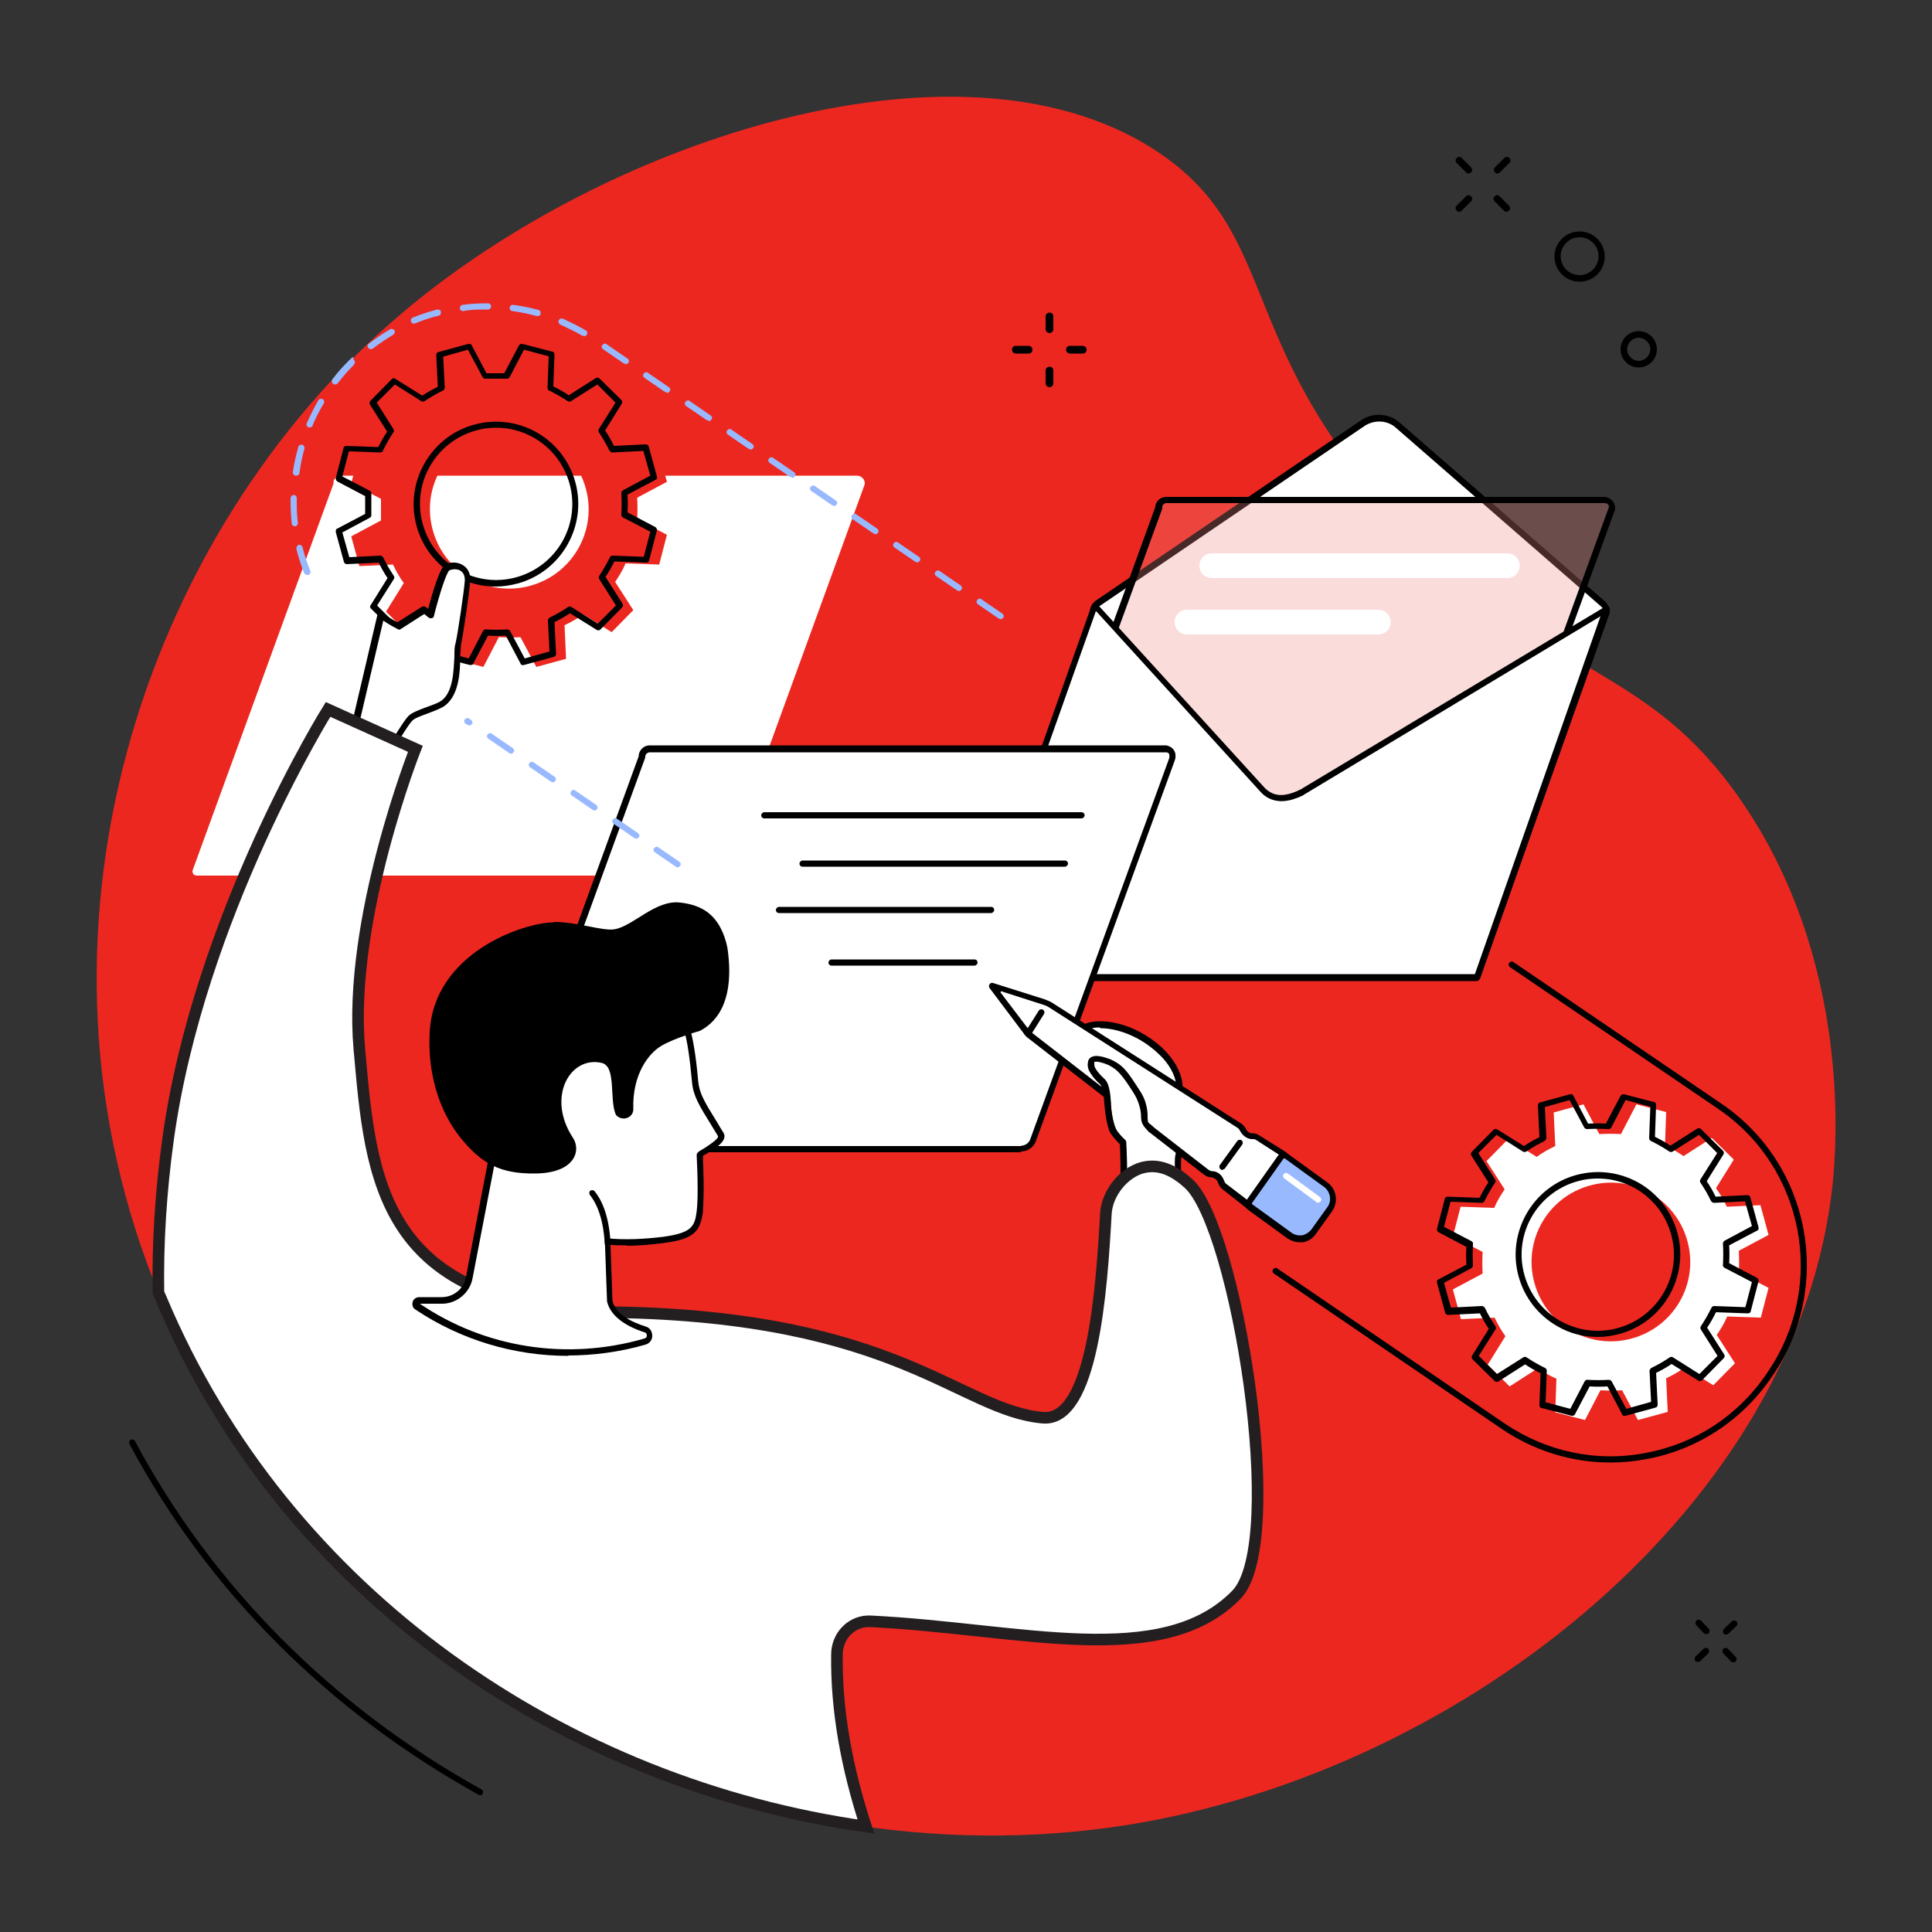<?xml version="1.0" encoding="UTF-8"?>
<svg xmlns="http://www.w3.org/2000/svg" id="Layer_1" data-name="Layer 1" version="1.1" viewBox="0 0 500 500">
  <rect x="0" y="0" width="500" height="500" fill="#333333" stroke="none"/>
  <defs>
    <style>
      .cls-1 {
        fill: #000;
      }

      .cls-1, .cls-2, .cls-3, .cls-4, .cls-5 {
        stroke-width: 0px;
      }

      .cls-2 {
        fill: #ec2720;
      }

      .cls-3 {
        fill: #ec8a87;
        isolation: isolate;
        opacity: .3;
      }

      .cls-6 {
        stroke: #231f20;
        stroke-miterlimit: 10;
        stroke-width: 3px;
      }

      .cls-6, .cls-5 {
        fill: #fff;
      }

      .cls-4 {
        fill: #99b9ff;
      }
    </style>
  </defs>
  <g id="Resume_writing_service" data-name="Resume writing service">
    <path class="cls-2" d="M366,138.7c-47.1-47.4-33.6-77.1-65.8-99-49.6-33.8-142.1-4.7-196.6,41.7C36.8,138.2,2.3,242,41.6,336c41.8,100,151.9,151.9,250.1,136.3,87.7-14,173.9-83.1,182.6-166,.9-9,5.1-57.6-23.9-99.4-24-34.6-47-30.6-84.3-68.2h-.1Z"></path>
    <path class="cls-5" d="M186,226.6H50.9c-.8,0-1.3-.8-1-1.5l36.4-99.9v-.3c0-1,.9-1.8,2-1.8h133.5c1,0,1.9.8,2,1.8v.4l-36.6,100.6c-.2.4-.6.7-1,.7h-.2Z"></path>
    <g>
      <g>
        <path class="cls-5" d="M282.9,158.2c0-.8.4-1.6,1.1-2.1l68.4-46.5c2.7-2,6.3-2,9,0l53.5,46.6c.7.5,1.1,1.3,1.1,2.1l-33.7,94.8h-132.9l33.7-94.9h-.2Z"></path>
        <path class="cls-1" d="M382.2,253.9h-132.9c-.3,0-.5-.2-.7-.4s-.2-.5-.1-.7l33.6-94.7c0-1,.6-2,1.4-2.6l68.4-46.5c2.9-2.2,7-2.2,9.9,0h0l53.4,46.5c.8.7,1.4,1.7,1.4,2.8v.3l-33.7,94.8c-.1.3-.4.5-.8.5h.1ZM250.4,252.2h131.2l33.4-94c0-.5-.3-1-.7-1.3h0l-53.4-46.5c-2.4-1.8-5.6-1.7-8,0l-68.4,46.5c-.4.3-.7.9-.7,1.4v.3l-33.3,93.7h0Z"></path>
      </g>
      <g>
        <path class="cls-3" d="M380.3,232.8h-117.3l37-101.6c0-1.1.9-2,2-2h113.4c1.1,0,2,.9,2,2l-37,101.5h-.1Z"></path>
        <path class="cls-1" d="M380.8,233.7h-119.1l37.3-102.5c0-.7.3-1.3.8-1.8s1.2-.8,2-.8h113.4c.7,0,1.5.4,2,.9s.8,1.2.8,2h0v.3l-37.2,102.1v-.2h0ZM264.1,232h115.6l36.7-100.8c0-.3-.1-.5-.3-.7-.2-.2-.5-.3-.8-.3h-113.4c-.3,0-.6.1-.8.3-.2.2-.3.5-.3.8h0v.3l-36.6,100.4h-.1Z"></path>
      </g>
      <g>
        <path class="cls-5" d="M313.6,143.2h76.5c1.8,0,3.2,1.4,3.2,3.2h0c0,1.8-1.4,3.2-3.2,3.2h-76.5c-1.8,0-3.2-1.4-3.2-3.2h0c0-1.8,1.4-3.2,3.2-3.2Z"></path>
        <path class="cls-5" d="M307.2,157.8h49.5c1.8,0,3.2,1.4,3.2,3.2h0c0,1.8-1.4,3.2-3.2,3.2h-49.5c-1.8,0-3.2-1.4-3.2-3.2h0c0-1.8,1.4-3.2,3.2-3.2Z"></path>
      </g>
      <g>
        <path class="cls-5" d="M415.8,157.7l-78.3,47-.6.3c-3,1.5-5.9,2.1-8.4.7-.7-.4-1.3-.8-1.8-1.4l-43.1-47.3s-.2-.1-.3,0-.2,0-.2.2l-34,95.8h133.1l33.5-95.3h0Z"></path>
        <path class="cls-1" d="M249.2,253.8c-.3,0-.5-.1-.7-.3s-.2-.5-.1-.7l34-95.8c.1-.4.4-.6.8-.7.4,0,.8,0,1,.3l43.1,47.3c.5.5,1,.9,1.6,1.2,2,1.1,4.5.8,7.7-.8.2,0,.3-.2.5-.3l78.3-47c.3-.2.7-.1.9,0,.3.2.4.6.3.9l-33.5,95.2c-.1.3-.4.5-.8.5h-133.1v.2h0ZM283.6,158.2l-33.3,93.9h131.4l32.5-92.6-76.3,45.9c-.2.1-.4.2-.6.4-3.7,1.8-6.6,2-9.1.7-.7-.4-1.4-.9-2-1.6l-42.5-46.7h-.1Z"></path>
      </g>
    </g>
    <g>
      <g>
        <path class="cls-5" d="M264.3,297.3h-130.4c-2.3,0-3.9-2.3-3.1-4.5l35.3-96.9v-.5c.1-1,1-1.8,2-1.8h133.5c.2,0,.3,0,.5.1,1.1.3,1.7,1.5,1.3,2.6l-36,98.7c-.5,1.3-1.7,2.2-3.1,2.2h0Z"></path>
        <path class="cls-1" d="M264.3,298.2h-130.4c-1.3,0-2.6-.7-3.4-1.8-.8-1.1-1-2.5-.5-3.8l35.3-96.9v-.3c.2-1.4,1.4-2.5,2.8-2.5h133.5c.2,0,.4,0,.6.1.7.2,1.3.6,1.7,1.3.4.7.4,1.6.2,2.3l-36,98.7c-.6,1.6-2.1,2.7-3.9,2.7v.2h0ZM264.3,296.5h0c1,0,2-.7,2.3-1.6l36-98.7c.1-.3,0-.7,0-1-.1-.3-.4-.4-.6-.5h-133.8c-.6,0-1.1.4-1.2,1,0,.2,0,.4-.1.6l-35.3,96.9c-.3.8-.2,1.6.3,2.3.5.7,1.2,1.1,2,1.1h130.4Z"></path>
      </g>
      <g>
        <path class="cls-1" d="M279.9,211.8h-82.1c-.5,0-.8-.4-.8-.8s.4-.8.8-.8h82.1c.5,0,.8.4.8.8s-.4.8-.8.8Z"></path>
        <path class="cls-1" d="M275.6,224.3h-67.9c-.5,0-.8-.4-.8-.8s.4-.8.8-.8h67.9c.5,0,.8.4.8.8s-.4.8-.8.8Z"></path>
        <path class="cls-1" d="M256.5,236.3h-54.9c-.5,0-.8-.4-.8-.8s.4-.8.8-.8h54.9c.5,0,.8.4.8.8s-.4.8-.8.8Z"></path>
        <path class="cls-1" d="M252.2,249.9h-37c-.5,0-.8-.4-.8-.8s.4-.8.8-.8h37c.5,0,.8.4.8.8s-.4.8-.8.8Z"></path>
      </g>
    </g>
    <g>
      <path class="cls-5" d="M457.7,319.6l-2.1-7.7-8.7.4c-.8-1.7-1.7-3.3-2.8-4.8l4.6-7.4-5.7-5.6-7.3,4.7c-1.5-1-3.1-2-4.8-2.7l.3-8.7-7.7-2-4,7.7c-1.8-.1-3.7-.1-5.6,0l-4.1-7.7-7.7,2.1.4,8.7c-1.7.8-3.3,1.7-4.8,2.8l-7.4-4.6-5.6,5.7,4.7,7.3c-1,1.5-2,3.1-2.7,4.8l-8.7-.3-2,7.7,7.7,4c-.1,1.8-.1,3.7,0,5.6l-7.7,4.1,2.1,7.7,8.7-.4c.8,1.7,1.7,3.3,2.8,4.8l-4.6,7.4,5.7,5.6,7.3-4.7c1.5,1,3.1,2,4.8,2.7l-.3,8.7,7.7,2,4-7.7c1.8.1,3.7.1,5.6,0l4.1,7.7,7.7-2.1-.4-8.7c1.7-.8,3.3-1.7,4.8-2.8l7.4,4.6,5.6-5.7-4.7-7.3c1-1.5,2-3.1,2.7-4.8l8.7.3,2-7.7-7.7-4c.1-1.8.1-3.7,0-5.6l7.7-4.1ZM422.3,346.4c-10.9,3-22.2-3.4-25.2-14.4-3-10.9,3.4-22.2,14.4-25.2,10.9-3,22.2,3.4,25.2,14.4,3,10.9-3.4,22.2-14.4,25.2Z"></path>
      <path class="cls-1" d="M406.9,366.4h-.2l-7.7-2c-.4,0-.6-.4-.6-.8l.3-8.2c-1.4-.7-2.7-1.4-4-2.3l-6.9,4.4c-.3.2-.7.2-1-.1l-5.7-5.6c-.3-.3-.3-.7-.1-1l4.3-6.9c-.9-1.3-1.6-2.6-2.3-4l-8.2.4c-.4,0-.7-.2-.8-.6l-2.1-7.7c-.1-.4,0-.8.4-.9l7.2-3.8c-.1-1.5-.1-3.1,0-4.6l-7.2-3.8c-.3-.2-.5-.6-.4-.9l2-7.7c0-.4.4-.6.8-.6l8.2.3c.7-1.4,1.4-2.7,2.3-4l-4.4-6.9c-.2-.3-.2-.7.1-1l5.6-5.7c.3-.3.7-.3,1-.1l6.9,4.3c1.3-.9,2.6-1.6,4-2.3l-.4-8.2c0-.4.2-.7.6-.8l7.7-2.1c.4-.1.8,0,.9.4l3.8,7.2c1.5-.1,3.1-.1,4.6,0l3.8-7.2c.2-.3.6-.5.9-.4l7.7,2c.4,0,.6.4.6.8l-.3,8.2c1.4.7,2.7,1.4,4,2.3l6.9-4.4c.3-.2.7-.2,1,.1l5.7,5.6c.3.3.3.7.1,1l-4.3,6.9c.9,1.3,1.6,2.6,2.3,4l8.2-.4c.4,0,.7.2.8.6l2.1,7.7c.1.4,0,.8-.4.9l-7.2,3.8c.1,1.5.1,3.1,0,4.6l7.2,3.8c.3.2.5.6.4.9l-2,7.7c0,.4-.4.6-.8.6l-8.2-.3c-.7,1.4-1.4,2.7-2.3,4l4.4,6.9c.2.3.2.7-.1,1l-5.6,5.7c-.3.3-.7.3-1,.1l-6.9-4.3c-1.3.9-2.6,1.6-4,2.3l.4,8.2c0,.4-.2.7-.6.8l-7.7,2.1c-.4.1-.8,0-.9-.4l-3.8-7.2c-1.5.1-3.1.1-4.6,0l-3.8,7.2c-.1.3-.4.4-.7.4h0ZM400,362.9l6.4,1.7,3.7-7.1c.2-.3.5-.5.8-.4,1.8.1,3.6.1,5.4,0,.3,0,.6.1.8.4l3.8,7.1,6.4-1.8-.4-8c0-.3.2-.6.5-.8,1.7-.8,3.2-1.7,4.7-2.7.3-.2.6-.2.9,0l6.8,4.3,4.7-4.7-4.3-6.8c-.2-.3-.2-.6,0-.9,1-1.5,1.9-3.1,2.7-4.7.1-.3.4-.5.8-.5l8,.3,1.7-6.5-7.1-3.7c-.3-.2-.5-.5-.4-.8.1-1.8.1-3.6,0-5.4,0-.3.1-.6.4-.8l7.1-3.8-1.8-6.4-8,.4c-.3,0-.6-.2-.8-.5-.8-1.7-1.7-3.2-2.7-4.7-.2-.3-.2-.6,0-.9l4.3-6.8-4.7-4.7-6.8,4.3c-.3.2-.6.2-.9,0-1.5-1-3.1-1.9-4.7-2.7-.3-.1-.5-.4-.5-.8l.3-8.1-6.4-1.7-3.7,7.1c-.2.3-.5.5-.8.4-1.8-.1-3.6-.1-5.4,0-.3,0-.6-.1-.8-.4l-3.8-7.1-6.4,1.8.4,8c0,.3-.2.6-.5.8-1.6.8-3.2,1.7-4.7,2.7-.3.2-.6.2-.9,0l-6.8-4.3-4.7,4.7,4.3,6.8c.2.3.2.6,0,.9-1,1.5-1.9,3.1-2.7,4.7-.1.3-.4.5-.8.5l-8-.3-1.7,6.5,7.1,3.7c.3.2.5.5.4.8-.1,1.8-.1,3.6,0,5.4,0,.3-.1.6-.4.8l-7.1,3.8,1.8,6.4,8-.4c.3,0,.6.2.8.5.8,1.7,1.7,3.2,2.7,4.7.2.3.2.6,0,.9l-4.3,6.8,4.7,4.7,6.8-4.3c.3-.2.6-.2.9,0,1.5,1,3.1,1.9,4.7,2.7.3.1.5.4.5.8l-.3,8.1ZM413.5,346c-3.7,0-7.3-.9-10.5-2.8-4.9-2.8-8.5-7.4-10-12.9-3.1-11.3,3.6-23.1,14.9-26.2,5.5-1.5,11.2-.8,16.2,2,4.9,2.8,8.5,7.4,10,12.9,3.1,11.3-3.6,23.1-14.9,26.2-1.9.5-3.8.8-5.7.8ZM413.5,305c-1.7,0-3.5.2-5.2.7-10.5,2.9-16.7,13.7-13.8,24.2,1.4,5.1,4.7,9.3,9.2,11.9,4.6,2.6,9.9,3.3,15,1.9,10.5-2.9,16.7-13.7,13.8-24.2-1.4-5.1-4.7-9.3-9.2-11.9-3-1.7-6.3-2.6-9.7-2.6h0Z"></path>
    </g>
    <g>
      <g>
        <g>
          <path class="cls-2" d="M172.6,124.7l-2.1-7.7-8.7.4c-.8-1.7-1.7-3.3-2.8-4.8l4.6-7.4-5.7-5.6-7.3,4.7c-1.5-1-3.1-2-4.8-2.7l.3-8.7-7.7-2-4,7.7h-5.6l-4.1-7.7-7.7,2.1.4,8.7c-1.7.8-3.3,1.7-4.8,2.8l-7.4-4.6-5.6,5.7,4.7,7.3c-1,1.5-2,3.1-2.7,4.8l-8.7-.3-2,7.7,7.7,4v5.6l-7.7,4.1,2.1,7.7,8.7-.4c.8,1.7,1.7,3.3,2.8,4.8l-4.6,7.4,5.7,5.6,7.3-4.7c1.5,1,3.1,2,4.8,2.7l-.3,8.7,7.7,2,4-7.7c1.8.1,3.7.1,5.6,0l4.1,7.7,7.7-2.1-.4-8.7c1.7-.8,3.3-1.7,4.8-2.8l7.4,4.6,5.6-5.7-4.7-7.3c1-1.5,2-3.1,2.7-4.8l8.7.3,2-7.7-7.7-4c.1-1.8.1-3.7,0-5.6l7.7-4.1h0ZM137.2,151.6c-10.9,3-22.2-3.4-25.2-14.4-3-10.9,3.4-22.2,14.4-25.2,10.9-3,22.2,3.4,25.2,14.4,3,10.9-3.4,22.2-14.4,25.2h0Z"></path>
          <path class="cls-1" d="M121.8,172.1h-.2l-7.7-2c-.4,0-.6-.4-.6-.8l.3-8.2c-1.4-.7-2.7-1.4-4-2.3l-6.9,4.4c-.3.2-.7.2-1-.1l-5.7-5.6c-.3-.3-.3-.7,0-1l4.3-6.9c-.9-1.3-1.6-2.6-2.3-4l-8.2.4c-.4,0-.7-.2-.8-.6l-2.1-7.7c0-.4,0-.8.4-.9l7.2-3.8v-4.6l-7.2-3.8c-.3-.2-.5-.6-.4-.9l2-7.7c0-.4.4-.6.8-.6l8.2.3c.7-1.4,1.4-2.7,2.3-4l-4.4-6.9c-.2-.3-.2-.7,0-1l5.6-5.7c.3-.3.7-.3,1,0l6.9,4.3c1.3-.9,2.6-1.6,4-2.3l-.4-8.2c0-.4.2-.7.6-.8l7.7-2.1c.4,0,.8,0,.9.4l3.8,7.2h4.6l3.8-7.2c.2-.3.6-.5.9-.4l7.7,2c.4,0,.6.4.6.8l-.3,8.2c1.4.7,2.7,1.4,4,2.3l6.9-4.4c.3-.2.7-.2,1,0l5.7,5.6c.3.3.3.7.1,1l-4.3,6.9c.9,1.3,1.6,2.6,2.3,4l8.2-.4c.4,0,.7.2.8.6l2.1,7.7c.1.4,0,.8-.4.9l-7.2,3.8c.1,1.5.1,3.1,0,4.6l7.2,3.8c.3.2.5.6.4.9l-2,7.7c0,.4-.4.6-.8.6l-8.2-.3c-.7,1.4-1.4,2.7-2.3,4l4.4,6.9c.2.3.2.7-.1,1l-5.6,5.7c-.3.3-.7.3-1,.1l-6.9-4.3c-1.3.9-2.6,1.6-4,2.3l.4,8.2c0,.4-.2.7-.6.8l-7.7,2.1c-.4.1-.8,0-.9-.4l-3.8-7.2c-1.5.1-3.1.1-4.6,0l-3.8,7.2c0,.3-.4.4-.7.4h0ZM114.9,168.7l6.4,1.7,3.7-7.1c.2-.3.5-.5.8-.4,1.8.1,3.6.1,5.4,0,.3,0,.6.1.8.4l3.8,7.1,6.4-1.8-.4-8c0-.3.2-.6.5-.8,1.7-.8,3.2-1.7,4.7-2.7.3-.2.6-.2.9,0l6.8,4.3,4.7-4.7-4.3-6.8c-.2-.3-.2-.6,0-.9,1-1.5,1.9-3.1,2.7-4.7.1-.3.4-.5.8-.5l8,.3,1.7-6.5-7.1-3.7c-.3-.2-.5-.5-.4-.8.1-1.8.1-3.6,0-5.4,0-.3.1-.6.4-.8l7.1-3.8-1.8-6.4-8,.4c-.3,0-.6-.2-.8-.5-.8-1.7-1.7-3.2-2.7-4.7-.2-.3-.2-.6,0-.9l4.3-6.8-4.7-4.7-6.8,4.3c-.3.2-.6.2-.9,0-1.5-1-3.1-1.9-4.7-2.7-.3,0-.5-.4-.5-.8l.3-8.1-6.4-1.7-3.7,7.1c-.2.3-.5.5-.8.4h-5.4c-.3,0-.6,0-.8-.4l-3.8-7.1-6.4,1.8.4,8c0,.3-.2.6-.5.8-1.7.8-3.2,1.7-4.7,2.7-.3.2-.6.2-.9,0l-6.8-4.3-4.7,4.7,4.3,6.8c.2.3.2.6,0,.9-1,1.5-1.9,3.1-2.7,4.7,0,.3-.4.5-.8.5l-8-.3-1.7,6.5,7.1,3.7c.3.2.5.5.4.8v5.4c0,.3,0,.6-.4.8l-7.1,3.8,1.8,6.4,8-.4c.3,0,.6.2.8.5.8,1.7,1.7,3.2,2.7,4.7.2.3.2.6,0,.9l-4.3,6.8,4.7,4.7,6.8-4.3c.3-.2.6-.2.9,0,1.5,1,3.1,1.9,4.7,2.7.3.1.5.4.5.8l-.3,8.1ZM128.3,151.8c-3.7,0-7.3-.9-10.5-2.8-4.9-2.8-8.5-7.4-10-12.9-3.1-11.3,3.6-23.1,14.9-26.2,5.5-1.5,11.2-.8,16.2,2,4.9,2.8,8.5,7.4,10,12.9,3.1,11.3-3.6,23.1-14.9,26.2-1.9.5-3.8.8-5.7.8h0ZM133.8,150.2h0ZM128.4,110.7c-1.7,0-3.5.2-5.2.7-10.5,2.9-16.7,13.7-13.8,24.2,1.4,5.1,4.7,9.3,9.2,11.9,4.6,2.6,9.9,3.3,15,1.9,10.5-2.9,16.7-13.7,13.8-24.2-1.4-5.1-4.7-9.3-9.2-11.9-3-1.7-6.3-2.6-9.7-2.6h-.1Z"></path>
        </g>
        <g>
          <g>
            <path class="cls-5" d="M288.7,283.9c0-1-.5-1.9-1.1-2.7-2.5-3.1-8.1-10.6-8.1-13.7s11.7-4.2,20.8,4.5c2.4,2.3,4.4,5.4,4.7,8.4,0,.8,0,.5.2,1.6,1.1,6.9.7,12.3-.3,16.9-.6,2.8.5,8.8-.4,11-3.2,8.4-14.4,10.5-13.8-6.3,0-2.6-.1-10.1-.7-12.5s-1.2-5.2-1.3-7.1h0Z"></path>
            <path class="cls-1" d="M297,317.1c-.4,0-.8,0-1.1-.1-1.9-.4-6.3-2.5-5.9-13.4,0-2.5-.1-10-.7-12.3-.7-2.8-1.2-5.5-1.3-7.3,0-.8-.4-1.6-.9-2.3-3.1-3.9-8.3-11-8.2-14.2,0-.6.3-1.8,2.1-2.6,3.7-1.5,12.6-.5,20,6.5,2.8,2.7,4.6,5.9,5,8.9v.6c0,.2,0,.3.1.9,1,6.2.9,11.9-.3,17.2-.2,1.2-.2,3.1-.1,5,0,2.5.2,4.8-.4,6.2-1.6,4.1-5,6.9-8.3,6.9h0ZM284.6,265.9c-1.3,0-2.3.2-3.1.5-.4.2-1.1.5-1.1,1.1,0,1.9,3,7,7.9,13.2.8.9,1.2,2.1,1.3,3.2.1,2,.7,4.9,1.3,7,.7,2.6.8,10.3.8,12.8-.3,6.7,1.5,11.1,4.6,11.8,2.8.6,6.1-1.9,7.6-5.7.4-1.1.3-3.3.2-5.5,0-2.1-.2-4,.1-5.4,1.1-5.1,1.2-10.6.3-16.6-.1-.7-.1-.9-.1-1.1v-.5c-.3-2.6-1.9-5.5-4.5-7.9-5-4.8-11-6.7-15.1-6.7l-.2-.2h0Z"></path>
          </g>
          <g>
            <path class="cls-5" d="M91.7,188.2l6.8-29h0c1.3,1.3,4.5,2.9,4.5,2.9l6.6-4.3,1.6,1.3s2.9-11.6,4.5-12.3c2.1-.9,5.3-.1,5.1,3.4-.2,2.8-1.8,13.7-2.4,16.4-.6,2.8.6,11.6-3.7,15.1-1.9,1.5-7.1,2.5-8.6,4s-6.5,10.2-6.5,10.2l-8.1-7.8h.2Z"></path>
            <path class="cls-1" d="M99.8,196.8c-.2,0-.4,0-.6-.2l-8.1-7.8c-.2-.2-.3-.5-.2-.8l6.8-29c0-.3.3-.5.6-.6.3,0,.6,0,.8.2h0c1,.9,3,2.1,3.9,2.5l6.2-4c.3-.2.7-.2,1,0l.6.5c1.2-4.5,3.1-11,4.6-11.6,1.5-.7,3.4-.5,4.6.4,1.2.8,1.8,2.2,1.7,3.9-.2,2.8-1.8,13.9-2.4,16.6,0,.7-.2,1.8-.2,3.1,0,3.9-.3,9.7-3.8,12.5-1,.8-2.7,1.4-4.5,2.1-1.6.6-3.4,1.2-4.1,1.9-1.2,1.2-5,7.6-6.3,10,0,.2-.3.4-.6.4h0ZM92.6,187.9l7,6.8c1.4-2.3,4.8-8.1,6.1-9.4.9-.9,2.8-1.6,4.7-2.3,1.6-.6,3.2-1.1,4-1.8,2.9-2.3,3-7.7,3.2-11.3,0-1.4,0-2.6.3-3.4.6-2.7,2.2-13.5,2.4-16.3,0-1.1-.3-1.9-1-2.4-.8-.6-2-.6-3-.2-.8.6-2.7,6.6-4,11.8,0,.3-.3.5-.5.6-.3,0-.6,0-.8-.1l-1.2-1-6.1,3.9c-.2.2-.6.2-.8,0,0,0-2.2-1.1-3.7-2.2l-6.4,27.3h-.2Z"></path>
          </g>
          <path class="cls-6" d="M225.4,419.6c38.6,1.9,75.4,12.8,94.6-6.9,13.2-13.6-.1-95.4-12.4-106.4-4.7-4.3-8.6-5-12-4.1-4.8,1.3-9.1,6.6-9.4,11.9-1.1,19.7-3.4,53.9-16.3,52.8-21.6-1.9-37.4-26.2-111.2-27.3-60.5-.9-62.7-34.5-65.7-68.1s14.5-77.7,14.5-77.7l-22.6-10.2s-33.4,53.4-41.4,111.2c-1.9,13.7-2.7,27-2.5,39.7.2.5.4,1,.6,1.4,32.4,77.4,105.6,126,182.5,136.8-5-15.3-7.7-30.2-7.5-44.5,0-4.9,3.9-8.9,8.8-8.6h0Z"></path>
        </g>
        <g>
          <g>
            <path class="cls-5" d="M332.1,298.8l-9.1,13.2-6.1-4.8c-.3-.3-.6-.6-.8-1l-.3-.7c-.4-.9-1.3-1.5-2.2-1.6-.5,0-1-.2-1.4-.6l-45.6-35.4c-.4-.3-.7-.6-1-1l-8.8-11.7,13.3,4.2c.7.2,1.4.6,2.1,1l48.5,31c.4.3.8.6,1,1.1h0c.4,1,1.3,1.5,2.2,1.6h.5c.4,0,.8.2,1.2.5l6.7,4.2h-.2Z"></path>
            <path class="cls-1" d="M323,312.8c-.2,0-.4,0-.5-.2l-6.1-4.8c-.4-.3-.8-.8-1-1.3l-.3-.7c-.3-.6-.9-1-1.6-1.1-.7,0-1.3-.3-1.9-.7l-45.6-35.4c-.4-.3-.8-.7-1.1-1.2l-8.8-11.7c-.2-.3-.2-.7,0-1,.2-.3.6-.4.9-.3l13.3,4.2c.8.3,1.6.6,2.3,1.1l48.5,31c.5.3,1,.8,1.3,1.4h0c.3.7.9,1.1,1.5,1.2h.5c.6,0,1.1.3,1.6.6l6.7,4.2c.2.1.3.3.4.5,0,.2,0,.4-.1.6l-9.1,13.2c-.1.2-.3.3-.5.3h-.4,0ZM258.9,256.8l7.3,9.6c.2.3.5.6.9.9l45.6,35.4c.3.2.6.4,1,.4,1.3,0,2.4.9,2.9,2l.3.7c.1.3.3.5.6.7l5.5,4.2,8.1-11.8-5.9-3.8c-.3-.2-.5-.3-.8-.3h-.5c-1.2-.1-2.3-.9-2.9-2h0c-.2-.4-.4-.7-.7-.9l-48.5-31c-.6-.4-1.2-.7-1.9-.9l-10.9-3.5v.3h-.1Z"></path>
          </g>
          <path class="cls-1" d="M266.1,268.2c-.1,0-.3,0-.4-.1-.4-.2-.5-.7-.3-1.1l3.4-5.4c.2-.4.7-.5,1.1-.3s.5.7.3,1.1l-3.4,5.4c-.2.2-.4.4-.7.4Z"></path>
          <g>
            <path class="cls-4" d="M333.7,319.8l-10.2-7.4c-.4-.3-.5-.9-.2-1.3l8.2-11.6c.3-.4.9-.5,1.4-.2l10.2,7.4c2,1.5,2.5,4.3,1.1,6.2l-4.3,6c-1.4,2-4.2,2.4-6.2.9Z"></path>
            <path class="cls-1" d="M336.3,321.5c-1.1,0-2.2-.4-3.1-1l-10.2-7.4c-.8-.6-1-1.7-.4-2.5l8.2-11.6c.3-.4.7-.7,1.2-.7s1,0,1.3.3l10.2,7.4c2.4,1.7,2.9,5,1.3,7.4l-4.3,6c-.8,1.1-2,1.9-3.3,2.1h-.9ZM332.3,299.8h-.1l-8.2,11.6v.2l10.2,7.4c.8.6,1.8.8,2.8.7.9-.2,1.7-.7,2.3-1.4l4.3-6c1.1-1.6.7-3.9-.9-5.1l-10.2-7.4h-.2,0Z"></path>
          </g>
          <path class="cls-1" d="M316.4,302.8c-.2,0-.3,0-.5-.2-.4-.3-.4-.8-.2-1.1l4.5-6.2c.3-.4.8-.4,1.1-.2.4.3.4.8.2,1.1l-4.5,6.2c-.2.2-.4.3-.7.3h.1Z"></path>
          <path class="cls-5" d="M341.2,311.3c-.2,0-.3,0-.5-.2l-8.3-6.1c-.4-.3-.4-.8-.2-1.1.3-.4.8-.4,1.1-.2l8.3,6.1c.4.3.4.8.2,1.1-.2.2-.4.3-.7.3h.1Z"></path>
        </g>
        <g>
          <path class="cls-5" d="M297.2,292.7c-.5-1.3-.3-2.3-.4-3.5,0-2.1-.6-4.1-1.7-5.9-.9-1.5-1.9-2.9-2.2-3.4-1.9-2.7-3.4-3.8-5.2-4.3-1.8-.5-5.3-2.3-4.8,1.1,0,0-.2.7,3.2,3.7,0,0,1.1.5,1.4,5.5.2,2.8.8,5.4,1.3,7.1.3.8.7,1.5,1.3,2,3,2.4,7.5-1.7,7.5-1.7l-.5-.5h.1Z"></path>
          <path class="cls-1" d="M290.6,296.5c-.2,0-.4,0-.6-.2,0,0-2.1-2-2.8-3.4-.7-1.7-1.2-4.5-1.4-7.3-.2-3.8-1-4.8-1-4.9h0c-1.8-1.6-2.6-2.9-3-3.7-.3-.7-.4-1.5-.2-2.3.1-.6.5-1,1-1.2,1.5-.7,4.3.5,4.9.7,2.3,1.1,3.5,2.1,5.4,4.9.6.9,1.5,2.2,2.3,3.5,1.2,1.9,1.8,4.1,1.8,6.3s.2,1.4,1.5,2.8c.3.3.3.8,0,1.2s-.8.3-1.2,0c-1.6-1.6-2-2.4-2-4s-.6-3.8-1.6-5.5c-.7-1.2-1.6-2.5-2.2-3.4-1.8-2.5-2.7-3.4-4.7-4.4-1.1-.5-2.9-1-3.5-.8h-.1c0,.5,0,.9.1,1.3.3.7,1,1.7,2.5,3.1.5.4,1.5,1.6,1.7,6.1.1,2.7.6,5.2,1.3,6.8.4.9,1.7,2.3,2.4,2.9.3.3.4.8,0,1.2-.2.2-.4.3-.6.3h0ZM284.9,280.7h0ZM284.9,280.7h0ZM284.9,280.7h0ZM284.9,280.7h0Z"></path>
        </g>
      </g>
      <g>
        <g>
          <path class="cls-5" d="M108.5,336.4h5.8c3.5.1,6.6-2.4,7.3-5.8l6.1-32,29.1,6.8,1.1,31.3c.9,3.9,5.3,6.2,9.1,7.4,1.6.5,1.5,2.7,0,3.1-20,5.7-41.6,2.6-59-9.1h0c-.8-.5-.4-1.7.5-1.7h0Z"></path>
          <path class="cls-1" d="M147.1,350.9c-14,0-27.8-4.1-39.6-12-.7-.4-.9-1.2-.7-2,.2-.7.9-1.2,1.7-1.2s0,0,0,0h5.8c3.1,0,5.8-2.2,6.3-5.3l6.1-32c0-.2.2-.4.4-.5.2-.1.4-.2.6-.1l29.1,6.8c.4,0,.6.4.6.8l1.1,31.2c.8,3.6,5.1,5.6,8.6,6.7,1.1.3,1.7,1.3,1.7,2.4s-.7,2-1.8,2.3c-6.6,1.9-13.4,2.8-20.1,2.8h.2,0ZM108.5,337.3h0c17,11.6,38.3,14.9,58.3,9.1.6-.2.6-.6.6-.8s0-.6-.6-.8c-5.6-1.8-8.9-4.6-9.7-8h0c0-.1-1.1-30.8-1.1-30.8l-27.7-6.4-6,31.2c-.7,3.8-4.1,6.6-7.9,6.6h-5.9Z"></path>
        </g>
        <g>
          <path class="cls-5" d="M157.3,321.3c5.2.5,10.2.1,14.2-.4,7.6-1,8.9-2.8,9.5-7.3.2-1.7.5-5.2,0-14.7,0-.6,6.6-3.4,5.4-5.4-4.3-7.1-6.3-9.7-6.6-13.5-.5-5.9-1.2-11.1-2.1-13.7-1-2.8-2.3-5.8-3.7-8.5-4.4-8.5-12.3-13.9-21-14.1-24.7-.6-32.2,34-25.5,54.6l29.8,23.2v-.2h0Z"></path>
          <path class="cls-1" d="M162.3,322.3c-1.7,0-3.4,0-5-.2-.4,0-.8-.4-.7-.9,0-.4.4-.8.9-.7,4.3.4,9,.2,14-.4,7.4-1,8.3-2.6,8.8-6.6.1-1,.5-4.1,0-14.5,0-.7.5-1,1.9-1.8,3.3-2.1,3.8-2.9,3.6-3.2-.6-1-1.2-2-1.7-2.8-3.1-5-4.7-7.6-5-11.1-.6-6.5-1.3-11.2-2.1-13.5-.8-2.5-2.1-5.3-3.7-8.4-4.3-8.3-12.1-13.5-20.3-13.7-7.5-.2-14,3.1-18.8,9.5-8,10.8-10.6,29.7-6,44,.1.4,0,.9-.5,1-.4.1-.9,0-1-.5-4.8-14.8-2.1-34.4,6.2-45.5,5.1-6.8,12.1-10.3,20.1-10.2,8.8.2,17.1,5.8,21.7,14.6,1.7,3.2,2.9,6.1,3.8,8.6.8,2.5,1.6,7.1,2.2,13.9.3,3.1,1.7,5.4,4.8,10.4.5.9,1.1,1.8,1.7,2.8,1.3,2-1.9,4-4.2,5.4-.4.2-.9.5-1.1.7.4,9.3.1,12.7,0,14.5-.7,5-2.3,7-10.2,8-3.2.4-6.4.7-9.4.7h0Z"></path>
        </g>
        <path class="cls-1" d="M143.4,238.6c6.1,0,12.5,2.4,15.6,1.9,4.9-.8,10.7-7.8,17.2-6.9,5.8.7,9.3,3.3,11.3,8.9.3.9.6,1.9.8,3.1,2.1,15-4.1,19.6-7.2,21.2,0,0-6.5,1.8-10,3.9-3.2,1.9-7.5,7.3-7.2,16.4h0c0,1.7-1.8,2.8-3.4,2.2-.5-.2-1-.5-1.2-1-1.6-4,.2-12.2-3.5-13.2-8.2-2-14.5,8.8-7.5,19.4,2.1,3.2.6,9.1-9.8,9.2-8.9.1-13.9-2.4-19.6-9.6-5.2-6.7-8.3-16.2-7.7-27,1.1-20.4,24-28.3,32.1-28.4h0Z"></path>
        <path class="cls-1" d="M157.3,322.6c-.4,0-.8-.3-.8-.8-.4-7.4-2.6-11-3.8-12.5-.3-.3-.2-.9,0-1.1.3-.3.9-.2,1.1,0,1.7,2,3.8,6,4.2,13.4,0,.4-.3.8-.8.9h.1Z"></path>
      </g>
    </g>
    <g>
      <g>
        <path class="cls-1" d="M387.6,44.9c-.2,0-.5,0-.7-.3-.4-.4-.4-1,0-1.3l2.4-2.4c.4-.4,1-.4,1.3,0,.4.4.4,1,0,1.3l-2.4,2.4c-.2.2-.4.3-.7.3h.1Z"></path>
        <path class="cls-1" d="M377.7,54.8c-.2,0-.5,0-.7-.3-.4-.4-.4-1,0-1.3l2.4-2.4c.4-.4,1-.4,1.3,0,.4.4.4,1,0,1.3l-2.4,2.4c-.2.2-.4.3-.7.3h.1Z"></path>
        <path class="cls-1" d="M389.9,54.8c-.2,0-.5,0-.7-.3l-2.4-2.4c-.4-.4-.4-1,0-1.3.4-.4,1-.4,1.3,0l2.4,2.4c.4.4.4,1,0,1.3-.2.2-.4.3-.7.3h.1Z"></path>
        <path class="cls-1" d="M380.1,44.9c-.2,0-.5,0-.7-.3l-2.4-2.4c-.4-.4-.4-1,0-1.3.4-.4,1-.4,1.3,0l2.4,2.4c.4.4.4,1,0,1.3-.2.2-.4.3-.7.3h.1Z"></path>
      </g>
      <path class="cls-1" d="M408.8,72.9c-3.6,0-6.5-2.9-6.5-6.5s2.9-6.5,6.5-6.5,6.5,2.9,6.5,6.5-2.9,6.5-6.5,6.5ZM408.8,61.4c-2.7,0-4.9,2.2-4.9,4.9s2.2,4.9,4.9,4.9,4.9-2.2,4.9-4.9-2.2-4.9-4.9-4.9Z"></path>
      <path class="cls-1" d="M424.1,95.1c-2.6,0-4.7-2.1-4.7-4.7s2.1-4.7,4.7-4.7,4.7,2.1,4.7,4.7-2.1,4.7-4.7,4.7ZM424.1,87.4c-1.7,0-3,1.4-3,3s1.4,3,3,3,3-1.4,3-3-1.4-3-3-3Z"></path>
      <g>
        <path class="cls-1" d="M446.7,423c-.2,0-.4,0-.6-.2-.3-.3-.3-.8,0-1.2l2.1-2c.3-.3.8-.3,1.2,0,.3.3.3.8,0,1.2l-2.1,2c-.2.2-.4.2-.6.2Z"></path>
        <path class="cls-1" d="M439.4,430.1c-.2,0-.4,0-.6-.2-.3-.3-.3-.8,0-1.2l2.1-2c.3-.3.8-.3,1.2,0,.3.3.3.8,0,1.2l-2.1,2c-.2.2-.4.2-.6.2Z"></path>
        <path class="cls-1" d="M441.6,422.9c-.2,0-.4,0-.6-.2l-2-2.1c-.3-.3-.3-.8,0-1.2.3-.3.8-.3,1.2,0l2,2.1c.3.3.3.8,0,1.2-.2.2-.4.2-.6.2Z"></path>
        <path class="cls-1" d="M448.6,430.2c-.2,0-.4,0-.6-.2l-2-2.1c-.3-.3-.3-.8,0-1.2.3-.3.8-.3,1.2,0l2,2.1c.3.3.3.8,0,1.2-.2.2-.4.2-.6.2Z"></path>
      </g>
      <path class="cls-1" d="M124.3,464.6s-.3,0-.4-.1c-39-21.6-70.2-53-90.4-90.8-.2-.4,0-.9.3-1.1.4-.2.9,0,1.1.3,20,37.5,51,68.7,89.7,90.2.4.2.5.7.3,1.1,0,.3-.4.4-.7.4h.1Z"></path>
      <path class="cls-4" d="M175.4,224.4c-.2,0-.3,0-.5-.1l-5.4-3.7c-.4-.3-.5-.8-.2-1.1.3-.4.8-.5,1.1-.2l5.4,3.7c.4.3.5.8.2,1.1s-.4.4-.7.4h0ZM164.7,217c-.2,0-.3,0-.5-.1l-5.4-3.7c-.4-.3-.5-.8-.2-1.1.3-.4.8-.5,1.1-.2l5.4,3.7c.4.3.5.8.2,1.1s-.4.4-.7.4h0ZM153.9,209.7c-.2,0-.3,0-.5-.1l-5.4-3.7c-.4-.3-.5-.8-.2-1.1.3-.4.8-.5,1.1-.2l5.4,3.7c.4.3.5.8.2,1.1s-.4.4-.7.4h0ZM143.1,202.4c-.2,0-.3,0-.5-.1l-5.4-3.7c-.4-.3-.5-.8-.2-1.1.3-.4.8-.5,1.1-.2l5.4,3.7c.4.3.5.8.2,1.1s-.4.4-.7.4h0ZM132.3,195c-.2,0-.3,0-.5-.1l-5.4-3.7c-.4-.3-.5-.8-.2-1.1.3-.4.8-.5,1.1-.2l5.4,3.7c.4.3.5.8.2,1.1s-.4.4-.7.4h.1ZM121.5,187.7c-.2,0-.3,0-.5-.1l-.5-.3c-.4-.3-.5-.8-.2-1.1.3-.4.8-.5,1.1-.2l.5.3c.4.3.5.8.2,1.1s-.4.4-.7.4h0Z"></path>
      <path class="cls-1" d="M416.8,378.5c-10,0-19.8-3-28.3-8.8l-58.8-40.1c-.4-.3-.5-.8-.2-1.1.3-.4.8-.5,1.1-.2l58.8,40.1c10.8,7.3,23.8,10.1,36.6,7.6,12.8-2.4,23.9-9.7,31.2-20.5l.4-.6c15.1-22.3,9.4-52.7-12.9-67.9l-53.9-36.7c-.4-.3-.5-.8-.2-1.1.3-.4.8-.5,1.1-.2l53.9,36.7c23,15.7,28.9,47.1,13.3,70.1l-.4.6c-7.6,11.1-19,18.7-32.3,21.2-3.2.6-6.3.9-9.5.9h0Z"></path>
      <path class="cls-4" d="M259,160.2c-.2,0-.3,0-.5-.1l-5.4-3.7c-.4-.3-.5-.8-.2-1.1.3-.4.8-.5,1.1-.2l5.4,3.7c.4.3.5.8.2,1.1-.2.2-.4.4-.7.4h0ZM248.2,152.9c-.2,0-.3,0-.5-.1l-5.4-3.7c-.4-.3-.5-.8-.2-1.1.3-.4.8-.5,1.1-.2l5.4,3.7c.4.3.5.8.2,1.1s-.4.4-.7.4h0ZM79.5,148.8c-.3,0-.6-.2-.8-.5-.8-2-1.5-4.2-2-6.3,0-.4.2-.9.6-1s.9.2,1,.6c.5,2.1,1.2,4.1,2,6.1.2.4,0,.9-.5,1.1h-.3,0ZM237.4,145.5c-.2,0-.3,0-.5-.1l-5.4-3.7c-.4-.3-.5-.8-.2-1.1.3-.4.8-.5,1.1-.2l5.4,3.7c.4.3.5.8.2,1.1s-.4.4-.7.4h0ZM226.6,138.2c-.2,0-.3,0-.5-.1l-5.4-3.7c-.4-.3-.5-.8-.2-1.1.3-.4.8-.5,1.1-.2l5.4,3.7c.4.3.5.8.2,1.1s-.4.4-.7.4h0ZM76.3,136.2c-.4,0-.8-.3-.8-.7-.2-2-.3-4-.3-5.9s0-.5,0-.7c0-.4.4-.8.8-.8h0c.5,0,.8.4.8.8v.7c0,1.9,0,3.8.3,5.7,0,.4-.3.9-.7.9h-.1ZM215.9,130.9c-.2,0-.3,0-.5-.1l-5.4-3.7c-.4-.3-.5-.8-.2-1.1.3-.4.8-.5,1.1-.2l5.4,3.7c.4.3.5.8.2,1.1s-.4.4-.7.4h0ZM205.1,123.5h-.5l-5.4-3.7c-.4-.3-.5-.8-.2-1.1.3-.4.8-.5,1.1-.2l5.4,3.7c.4.3.5.8.2,1.1-.2.2-.4.4-.7.4h0v-.2h0ZM76.5,123.1h0c-.4,0-.8-.5-.7-.9.3-2.2.8-4.4,1.4-6.5,0-.4.6-.7,1-.6s.7.6.6,1c-.6,2-1,4.2-1.3,6.3,0,.4-.4.7-.8.7h-.2ZM194.3,116.2h-.5l-5.4-3.7c-.4-.3-.5-.8-.2-1.1.3-.4.8-.5,1.1-.2l5.4,3.7c.4.3.5.8.2,1.1-.2.2-.4.4-.7.4h0v-.2h0ZM80.1,110.6h-.3c-.4-.2-.6-.7-.4-1.1.9-2,1.9-4,3-5.9.2-.4.7-.5,1.1-.3s.5.7.3,1.1c-1.1,1.8-2.1,3.7-2.9,5.7,0,.3-.4.5-.7.5h0ZM183.5,108.8h-.5l-5.4-3.7c-.4-.3-.5-.8-.2-1.1.3-.4.8-.5,1.1-.2l5.4,3.7c.4.3.5.8.2,1.1-.2.2-.4.4-.7.4h0v-.2h0ZM172.7,101.5h-.5l-5.4-3.7c-.4-.3-.5-.8-.2-1.1.3-.4.8-.5,1.1-.2l5.4,3.7c.4.3.5.8.2,1.1-.2.2-.4.4-.7.4h0v-.2h0ZM86.7,99.5c-.2,0-.3,0-.5-.2-.4-.3-.4-.8-.2-1.1,1.3-1.8,2.8-3.4,4.4-5s.8-.3,1.2,0,.3.8,0,1.2c-1.5,1.5-2.9,3.1-4.2,4.8-.2.2-.4.3-.6.3h-.1ZM162,94.1h-.5l-5.4-3.7c-.4-.3-.5-.8-.2-1.1.3-.4.8-.5,1.1-.2l5.4,3.7c.4.3.5.8.2,1.1-.2.2-.4.4-.7.4h0v-.2h0ZM95.9,90.3c-.2,0-.5,0-.6-.3-.3-.4-.2-.9.2-1.1,1.7-1.3,3.6-2.6,5.5-3.7.4-.2.9,0,1.1.3.2.4,0,.9-.3,1.1-1.8,1.1-3.6,2.3-5.3,3.6,0,0-.3.2-.5.2h0ZM151.1,86.9h-.4c-1.8-1.1-3.8-2-5.7-2.9-.4-.2-.6-.7-.4-1.1.2-.4.7-.6,1.1-.4,2,.9,4,1.9,5.9,3,.4.2.5.7.3,1.1-.2.3-.4.4-.7.4h-.1ZM107.2,83.8c-.3,0-.6-.2-.8-.5-.2-.4,0-.9.4-1.1,2-.8,4.1-1.5,6.3-2.1.4,0,.9,0,1,.6,0,.4,0,.9-.6,1-2.1.5-4.1,1.2-6.1,2h-.3,0ZM139.1,81.8h-.2c-2.1-.6-4.2-1-6.3-1.3-.4,0-.8-.5-.7-.9,0-.4.5-.8.9-.7,2.2.3,4.4.7,6.5,1.3.4,0,.7.6.6,1,0,.4-.4.6-.8.6ZM119.8,80.5c-.4,0-.8-.3-.8-.7s.3-.9.7-.9c2.1-.3,4.3-.4,6.4-.4h.2c.5,0,.8.4.8.8s-.4.8-.8.8h-.2c-2.1,0-4.2,0-6.2.4h0Z"></path>
      <g>
        <path class="cls-1" d="M271.6,86.2c-.5,0-1-.4-1-1v-3.3c0-.5.4-1,1-1s1,.4,1,1v3.3c0,.5-.4,1-1,1Z"></path>
        <path class="cls-1" d="M271.6,100.2c-.5,0-1-.4-1-1v-3.3c0-.5.4-1,1-1s1,.4,1,1v3.3c0,.5-.4,1-1,1Z"></path>
        <path class="cls-1" d="M280.2,91.5h-3.3c-.5,0-1-.4-1-1s.4-1,1-1h3.3c.5,0,1,.4,1,1s-.4,1-1,1Z"></path>
        <path class="cls-1" d="M266.2,91.5h-3.3c-.5,0-1-.4-1-1s.4-1,1-1h3.3c.5,0,1,.4,1,1s-.4,1-1,1Z"></path>
      </g>
    </g>
  </g>
</svg>
